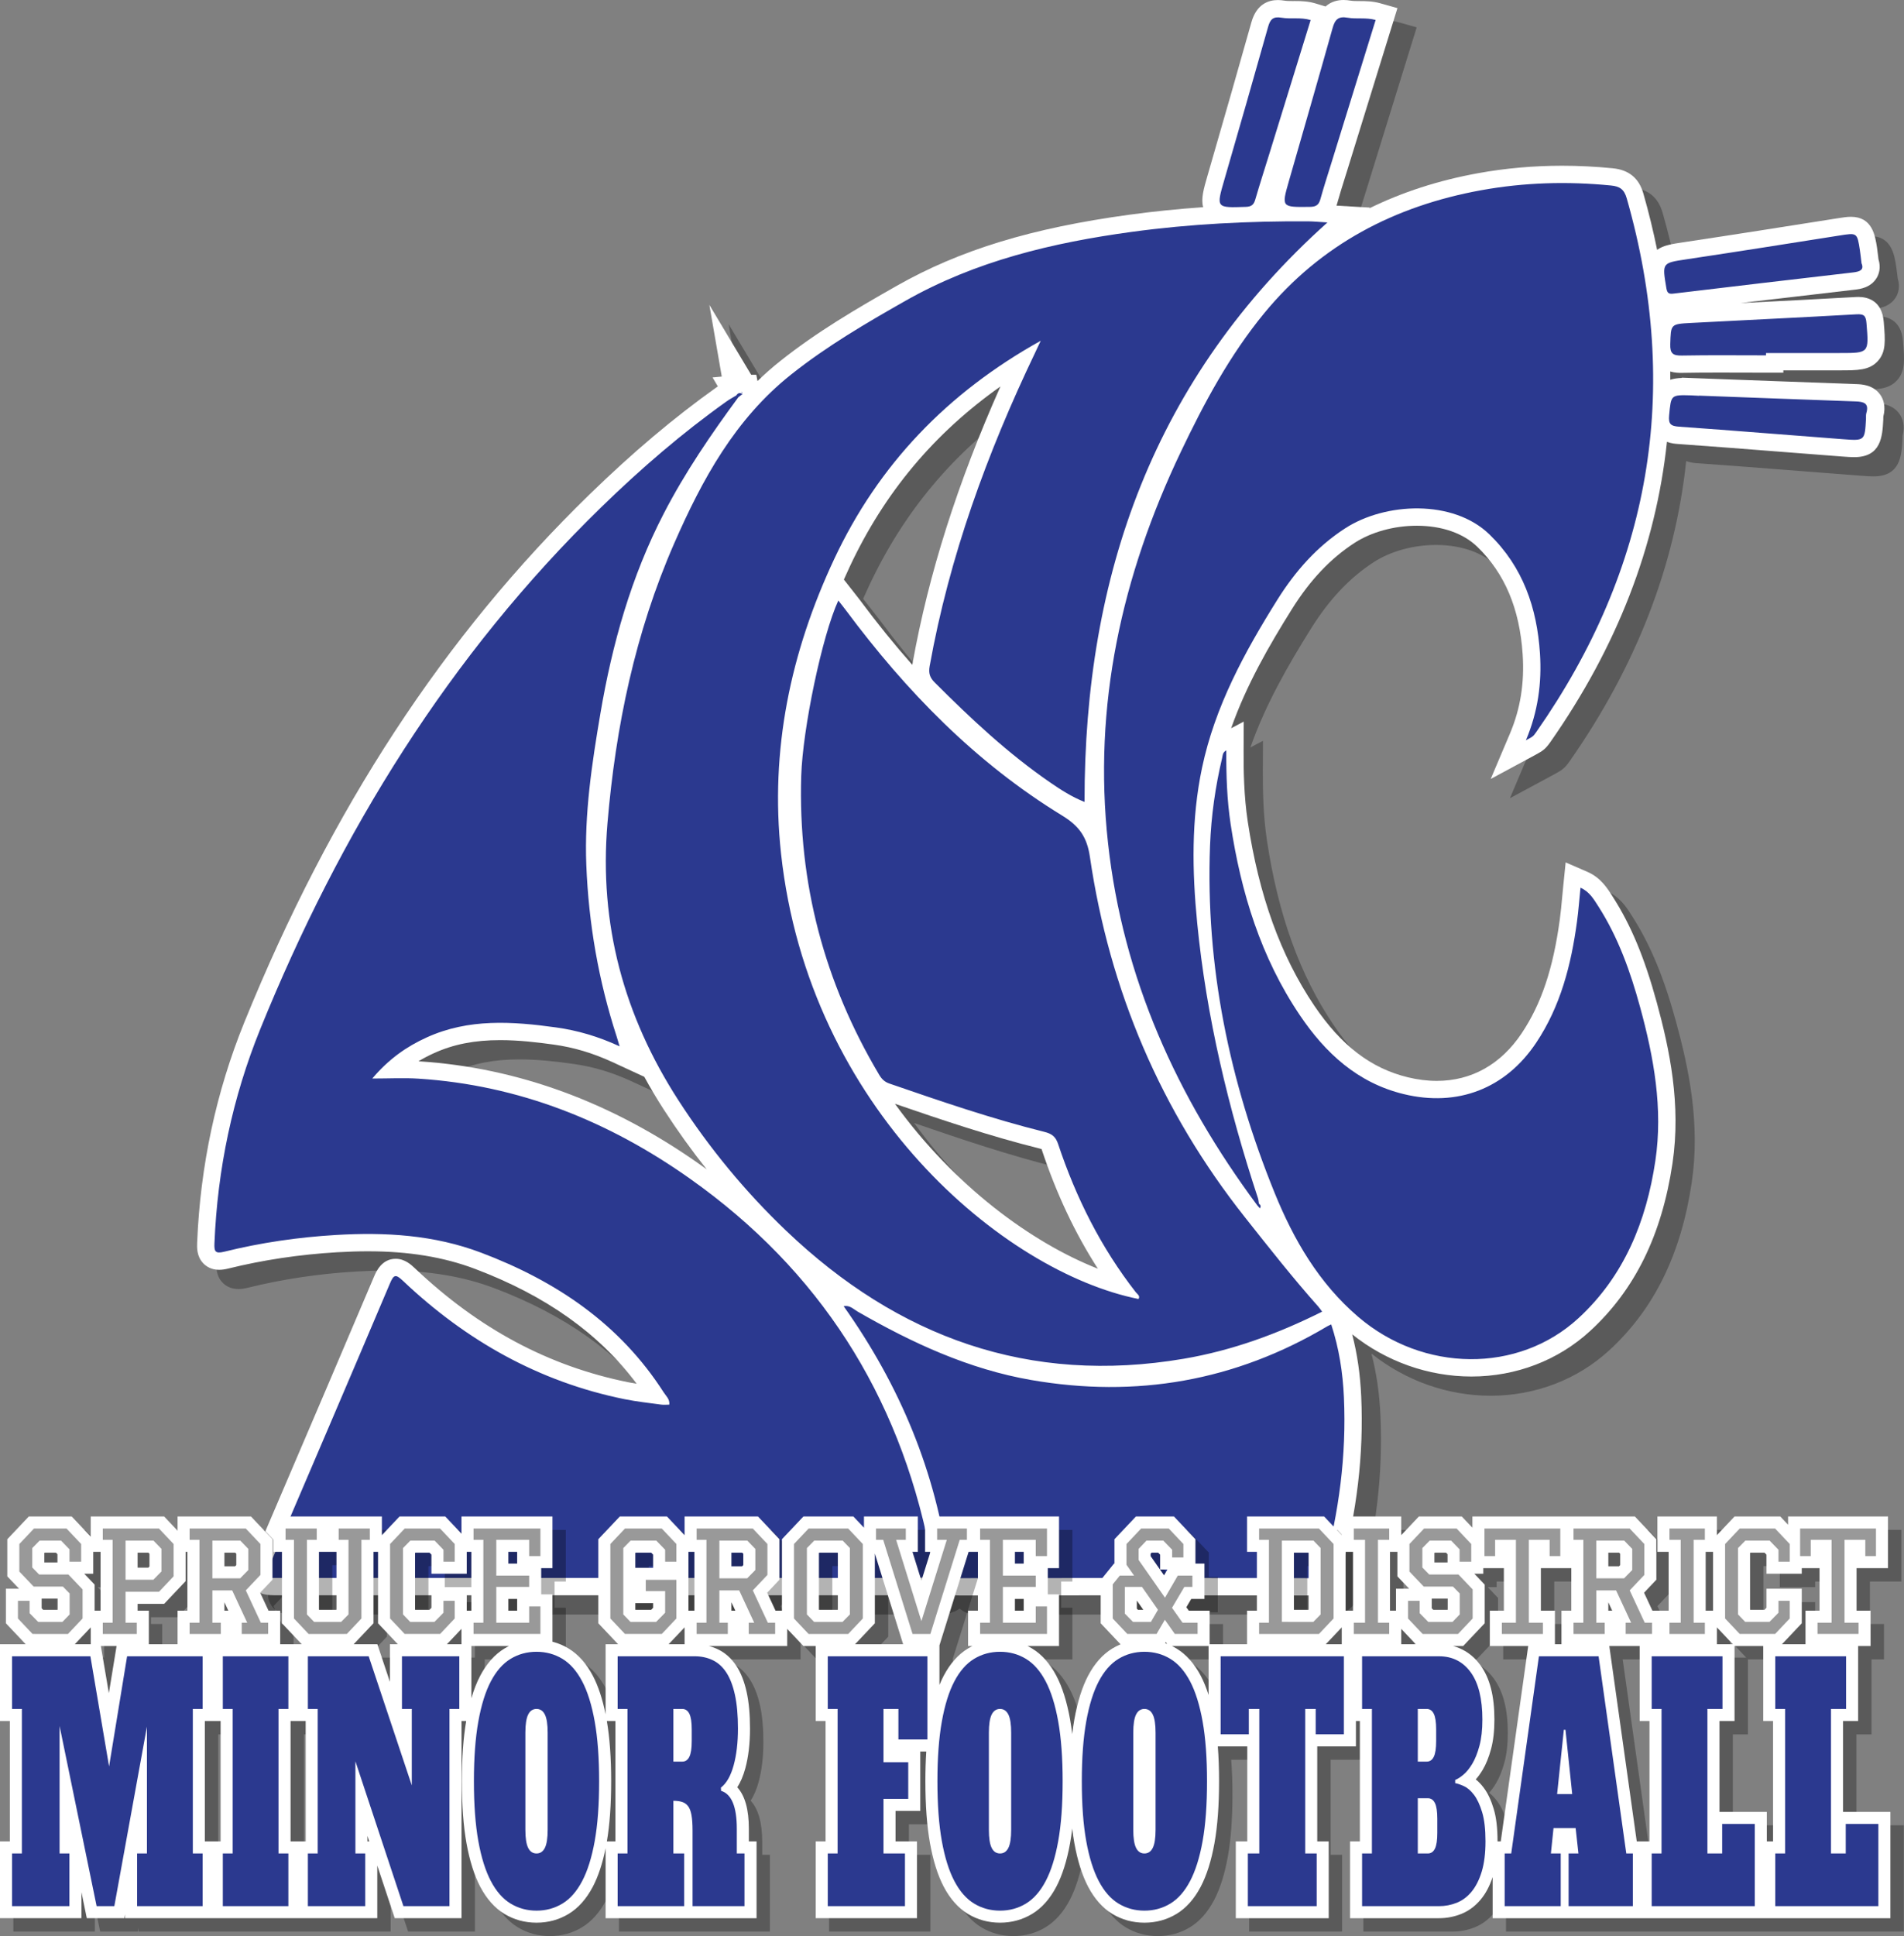 <?xml version="1.0" encoding="utf-8"?>
<!-- Generator: Adobe Illustrator 16.0.0, SVG Export Plug-In . SVG Version: 6.00 Build 0)  -->
<!DOCTYPE svg PUBLIC "-//W3C//DTD SVG 1.1//EN" "http://www.w3.org/Graphics/SVG/1.1/DTD/svg11.dtd">
<svg version="1.1" id="Layer_2" xmlns="http://www.w3.org/2000/svg" xmlns:xlink="http://www.w3.org/1999/xlink" x="0px" y="0px"
	 width="569.225px" height="578.582px" viewBox="0 0 569.225 578.582" enable-background="new 0 0 569.225 578.582"
	 xml:space="preserve">
<rect x="0" y="0" width="569.225" height="578.582" fill="#808080" stroke="none"/>
<path opacity="0.3" fill-rule="evenodd" clip-rule="evenodd" d="M292.573,482.546c-2.402,0-4.3-0.619-5.688-1.848
	c-2.354,1.795-5.572,1.795-10.089,1.795l-188.097-0.002c-2.837,0-5.771,0-7.603-2.773c-1.824-2.768-0.654-5.504,0.377-7.918
	l8.06-18.832c9.207-21.505,18.727-43.743,28.011-65.644c0.624-1.474,2.285-5.391,6.512-5.391c2.746,0,4.687,1.84,5.73,2.828
	c19.112,18.103,39.958,29.242,63.728,34.055c0.854,0.173,1.711,0.324,2.579,0.463c-11.266-15.047-27.141-26.313-48.321-34.328
	c-9.349-3.538-19.819-5.258-32.011-5.258c-2.958,0-6.002,0.095-9.305,0.292c-11.18,0.664-22.085,2.297-32.413,4.854
	c-1.062,0.264-1.941,0.386-2.767,0.386c-2.393,0-3.904-1.051-4.75-1.933c-2.002-2.085-1.892-4.777-1.833-6.223
	c0.939-22.926,5.676-45.045,14.077-65.745c25.899-63.811,59.657-115.424,103.203-157.789c12.894-12.544,25.324-23.028,38-32.048
	c0.129-0.092,0.259-0.181,0.386-0.268l-1.585-2.673l2.761-0.26l-3.708-21.42l12.492,20.873h1.536l0.365,1.875
	c2.142-2.074,4.411-4.075,6.824-5.992c10.985-8.731,22.725-15.601,34.792-22.45c18.886-10.719,40.35-17.275,69.595-21.259
	c7.143-0.974,14.456-1.721,22.025-2.248c-0.702-2.537,0.152-5.477,1.304-9.451l0.062-0.21c5.13-17.704,9.278-32.196,13.055-45.607
	c1.541-5.481,5.151-6.632,7.909-6.632c0.62,0,1.26,0.058,1.957,0.176c0.645,0.11,1.473,0.119,2.197,0.119L393,6.059
	c1.769,0,3.844,0.056,6.082,0.733l2.966,0.896c1.688-1.516,3.686-1.935,5.375-1.935c0.667,0,1.358,0.063,2.113,0.196
	c0.711,0.124,1.606,0.125,2.642,0.128c1.743,0.004,3.914,0.01,6.24,0.662l5.12,1.437l-14.9,48.122l-0.834,2.676
	c-0.795,2.534-1.615,5.155-2.326,7.715c-0.046,0.169-0.098,0.341-0.154,0.514l10.005,0.586l-0.298,0.267
	c9.896-4.875,20.787-8.4,32.627-10.548c8.146-1.479,16.584-2.228,25.085-2.228c4.959,0,10.057,0.255,15.148,0.758
	c4.855,0.477,7.856,2.955,9.175,7.573c1.608,5.634,2.977,11.235,4.103,16.805c1.901-1.374,4.425-1.752,7.828-2.262l0.337-0.051
	c14.99-2.25,30.222-4.658,44.953-6.986l0.748-0.119c1.679-0.266,2.893-0.457,4.064-0.457c6.397,0,7.251,5.564,7.815,9.248
	c0.125,0.813,0.222,1.623,0.333,2.574l0.105,0.877c0.814,2.591,0.062,4.521-0.502,5.489c-1.767,3.036-5.201,3.431-6.495,3.58
	c-11.821,1.364-23.545,2.742-34.208,4.005c1.088-0.055,2.175-0.109,3.264-0.164c10.183-0.514,20.713-1.045,31.056-1.635
	c0.311-0.018,0.6-0.026,0.868-0.026c2.607,0,7.058,0.963,7.585,7.42l0.024,0.307c0.428,5.25,0.711,8.718-1.822,11.465
	c-2.536,2.75-6.029,2.75-11.316,2.75h-16.902v0.69h-5.179c-2.347,0-4.691-0.008-7.037-0.016c-2.334-0.008-4.668-0.016-7.003-0.016
	c-4.311,0-7.805,0.027-10.999,0.087l-0.372,0.003c-0.637,0-1.868,0-3.217-0.415c0.009,0.821,0.014,1.645,0.012,2.464
	c0.958-0.307,2.096-0.495,3.446-0.537v-0.083l16.818,0.628c11.786,0.442,23.571,0.884,35.356,1.3
	c1.497,0.053,5.005,0.176,7.12,3.127c0.904,1.26,1.775,3.412,0.946,6.595v0.021c0.003,0.306,0.003,0.612-0.013,0.913
	c-0.271,4.979-0.608,11.173-8.705,11.173c-0.995,0-2.073-0.076-3.604-0.191c-6.135-0.463-12.265-0.943-18.395-1.424
	c-10.065-0.789-20.472-1.604-30.702-2.326c-0.708-0.05-1.955-0.138-3.267-0.638c-3.321,31.276-14.945,61.262-34.825,89.679
	c-1.466,2.095-2.222,2.643-4.57,3.906l-13.293,7.164l5.751-13.569c3.122-7.369,4.366-15.102,3.802-23.642
	c-0.905-13.693-5.343-24.219-13.566-32.178c-4.192-4.056-10.617-6.29-18.091-6.29c-6.787,0-13.57,1.87-18.608,5.13
	c-7.149,4.627-13.26,11.081-18.681,19.729c-6.87,10.958-13.653,22.729-18.209,35.662l3.764-1.983l-0.039,8.627
	c-0.028,5.885,0.087,13.617,1.24,21.239c3.354,22.157,9.852,40.139,19.859,54.975c8.063,11.952,16.959,18.768,27.994,21.447
	c2.947,0.715,5.859,1.079,8.652,1.079c10.394-0.001,19.178-4.928,25.403-14.25c5.881-8.804,9.394-19.295,11.388-34.016
	c0.288-2.122,0.49-4.294,0.704-6.594c0.103-1.106,0.207-2.233,0.325-3.389l0.715-7.047l6.498,2.821
	c3.94,1.712,5.928,4.839,7.379,7.122l0.27,0.424c5.415,8.464,9.457,18.181,13.1,31.505c3.795,13.879,7.318,30.443,4.69,48.076
	c-3.188,21.396-11.239,37.777-24.615,50.081c-9.541,8.775-22.142,13.608-35.479,13.608c-0.003,0-0.003,0-0.005,0
	c-12.866,0-25.451-4.462-35.66-12.604c1.517,5.803,2.405,11.935,2.704,18.606c0.777,17.226-1.255,34.465-6.213,52.704
	c-1.215,4.467-4.126,6.73-8.65,6.73c-17.642-0.037-35.249-0.057-52.861-0.057c-17.454,0-34.913,0.02-52.366,0.057H292.573z
	 M273.299,335.606c17.86,24.693,40.862,41.488,60.682,49.297c-6.85-10.624-12.382-22.369-16.787-35.596
	c-0.022-0.064-0.042-0.121-0.061-0.168c-0.105-0.034-0.25-0.076-0.445-0.124C301.764,345.302,287.311,340.427,273.299,335.606z
	 M131.166,322.931c29.427,1.887,57.681,12.29,83.975,30.917c0.632,0.448,1.262,0.9,1.886,1.353
	c-4.529-5.692-8.793-11.624-12.767-17.768c-2.111-3.261-4.073-6.557-5.889-9.886l-9.551-4.407
	c-5.818-2.684-11.561-4.391-17.556-5.221c-4.747-0.657-10.353-1.329-15.956-1.329c-7.662,0-13.954,1.233-19.799,3.883
	c-1.657,0.751-3.203,1.559-4.661,2.439C130.954,322.918,131.06,322.923,131.166,322.931z M261.222,183
	c0.567,0.714,1.097,1.383,1.606,2.067c5.146,6.917,10.366,13.371,15.676,19.379c0.024-0.173,0.052-0.348,0.084-0.524
	c4.789-26.649,13.409-53.809,26.26-82.676c-19.876,14.043-34.678,31.75-45.004,53.751c-0.618,1.317-1.218,2.635-1.802,3.953
	L261.222,183z"/>
<path fill-rule="evenodd" clip-rule="evenodd" fill="#FFFFFF" d="M286.82,476.794c-2.401,0-4.3-0.619-5.688-1.848
	c-2.354,1.795-5.573,1.795-10.089,1.795l-188.097-0.002c-2.836,0-5.771,0-7.603-2.775c-1.824-2.766-0.654-5.502,0.378-7.916
	l8.06-18.832c9.207-21.505,18.727-43.743,28.011-65.644c0.624-1.475,2.285-5.392,6.512-5.392c2.746,0,4.686,1.84,5.729,2.829
	c19.112,18.102,39.958,29.241,63.729,34.054c0.854,0.173,1.71,0.324,2.578,0.463c-11.266-15.048-27.141-26.313-48.321-34.328
	c-9.349-3.538-19.82-5.258-32.011-5.258c-2.958,0-6.002,0.096-9.305,0.292c-11.18,0.665-22.085,2.298-32.413,4.854
	c-1.062,0.264-1.941,0.386-2.767,0.386c-2.393,0-3.904-1.05-4.75-1.932c-2.002-2.086-1.892-4.778-1.833-6.223
	c0.939-22.926,5.676-45.044,14.077-65.744c25.899-63.811,59.657-115.425,103.204-157.79c12.893-12.544,25.323-23.028,38-32.048
	c0.129-0.092,0.258-0.181,0.386-0.269l-1.586-2.673l2.761-0.26l-3.708-21.42l12.492,20.873h1.537l0.365,1.875
	c2.142-2.073,4.411-4.075,6.824-5.992c10.985-8.731,22.726-15.601,34.792-22.449c18.886-10.719,40.35-17.275,69.594-21.259
	c7.143-0.974,14.457-1.721,22.026-2.249c-0.702-2.537,0.151-5.477,1.303-9.451l0.063-0.21c5.13-17.704,9.278-32.196,13.055-45.606
	c1.54-5.481,5.151-6.632,7.909-6.632c0.619,0,1.26,0.058,1.956,0.176c0.645,0.11,1.474,0.12,2.198,0.12l1.058-0.002
	c1.768,0,3.844,0.056,6.082,0.733l2.966,0.895C397.984,0.419,399.981,0,401.67,0c0.667,0,1.357,0.064,2.113,0.196
	c0.711,0.124,1.606,0.126,2.642,0.128c1.743,0.004,3.914,0.01,6.239,0.663l5.12,1.437l-14.899,48.122l-0.835,2.676
	c-0.795,2.534-1.614,5.155-2.325,7.716c-0.047,0.169-0.099,0.341-0.154,0.514l10.004,0.586l-0.297,0.267
	c9.896-4.875,20.787-8.4,32.627-10.548c8.146-1.479,16.584-2.228,25.085-2.228c4.958,0,10.057,0.255,15.148,0.758
	c4.854,0.478,7.856,2.955,9.175,7.573c1.607,5.634,2.976,11.235,4.102,16.806c1.902-1.375,4.426-1.753,7.828-2.263l0.337-0.051
	c14.99-2.25,30.222-4.657,44.954-6.986l0.748-0.119c1.679-0.265,2.892-0.457,4.064-0.457c6.396,0,7.251,5.565,7.815,9.248
	c0.125,0.813,0.222,1.623,0.333,2.574l0.105,0.878c0.814,2.591,0.062,4.521-0.502,5.489c-1.767,3.036-5.201,3.432-6.495,3.581
	c-11.821,1.364-23.546,2.741-34.209,4.005c1.089-0.055,2.176-0.11,3.264-0.165c10.184-0.514,20.713-1.045,31.057-1.635
	c0.31-0.018,0.6-0.026,0.867-0.026c2.608,0,7.059,0.963,7.585,7.42l0.025,0.308c0.427,5.25,0.711,8.717-1.822,11.465
	c-2.537,2.75-6.029,2.75-11.316,2.75H533.15v0.69h-5.178c-2.347,0-4.692-0.008-7.037-0.016c-2.334-0.007-4.668-0.015-7.004-0.015
	c-4.31,0-7.804,0.027-10.999,0.087l-0.372,0.003c-0.636,0-1.867,0-3.216-0.414c0.009,0.821,0.013,1.645,0.012,2.464
	c0.957-0.307,2.095-0.495,3.446-0.537v-0.083l16.818,0.628c11.785,0.441,23.57,0.884,35.356,1.3c1.497,0.052,5.005,0.176,7.12,3.127
	c0.904,1.26,1.774,3.412,0.946,6.595v0.021c0.003,0.306,0.003,0.612-0.013,0.913c-0.271,4.979-0.608,11.173-8.706,11.173
	c-0.994,0-2.072-0.076-3.604-0.191c-6.134-0.463-12.264-0.944-18.395-1.424c-10.064-0.789-20.471-1.604-30.701-2.326
	c-0.708-0.05-1.955-0.138-3.267-0.638c-3.321,31.276-14.945,61.262-34.825,89.679c-1.467,2.095-2.222,2.643-4.57,3.906
	l-13.293,7.164l5.75-13.569c3.122-7.369,4.366-15.102,3.802-23.642c-0.904-13.693-5.342-24.219-13.565-32.178
	c-4.192-4.056-10.617-6.289-18.092-6.289c-6.787,0-13.57,1.87-18.607,5.13c-7.149,4.626-13.26,11.081-18.681,19.729
	c-6.87,10.958-13.653,22.729-18.209,35.662l3.764-1.983l-0.039,8.627c-0.028,5.885,0.087,13.617,1.24,21.239
	c3.354,22.157,9.852,40.14,19.858,54.975c8.064,11.953,16.959,18.769,27.995,21.448c2.947,0.715,5.858,1.079,8.652,1.079
	c10.394-0.001,19.178-4.928,25.403-14.25c5.881-8.804,9.394-19.295,11.388-34.016c0.288-2.122,0.49-4.294,0.703-6.593
	c0.103-1.106,0.208-2.233,0.326-3.389l0.715-7.047l6.498,2.821c3.94,1.712,5.928,4.839,7.378,7.122l0.27,0.424
	c5.416,8.464,9.457,18.181,13.101,31.505c3.794,13.878,7.317,30.443,4.69,48.076c-3.188,21.395-11.239,37.777-24.615,50.081
	c-9.542,8.776-22.142,13.608-35.48,13.608c-0.003,0-0.003,0-0.004,0c-12.866,0-25.451-4.461-35.661-12.604
	c1.517,5.803,2.406,11.935,2.705,18.607c0.776,17.226-1.256,34.465-6.213,52.704c-1.215,4.467-4.126,6.73-8.65,6.73
	c-17.642-0.037-35.25-0.057-52.861-0.057c-17.454,0-34.913,0.02-52.366,0.057H286.82z M267.547,329.854
	c17.861,24.693,40.863,41.487,60.682,49.297c-6.85-10.624-12.382-22.368-16.787-35.596c-0.023-0.064-0.043-0.121-0.061-0.168
	c-0.105-0.034-0.25-0.076-0.445-0.124C296.012,339.55,281.558,334.675,267.547,329.854z M125.414,317.178
	c29.427,1.888,57.681,12.29,83.975,30.917c0.632,0.448,1.263,0.9,1.886,1.353c-4.529-5.692-8.793-11.624-12.767-17.768
	c-2.111-3.261-4.073-6.557-5.889-9.887l-9.551-4.407c-5.818-2.684-11.561-4.392-17.556-5.222
	c-4.747-0.657-10.353-1.329-15.957-1.329c-7.662,0-13.954,1.233-19.799,3.883c-1.657,0.751-3.203,1.559-4.661,2.439
	C125.201,317.166,125.308,317.171,125.414,317.178z M255.469,177.248c0.567,0.714,1.097,1.383,1.607,2.067
	c5.146,6.917,10.365,13.371,15.675,19.378c0.024-0.172,0.052-0.348,0.084-0.523c4.789-26.649,13.409-53.809,26.26-82.676
	c-19.876,14.043-34.678,31.75-45.004,53.751c-0.618,1.317-1.218,2.634-1.802,3.953L255.469,177.248z"/>
<path fill-rule="evenodd" clip-rule="evenodd" fill="#2B398F" d="M395.265,391.981c-13.266,6.64-26.912,11.615-41.358,14.073
	c-46.191,7.854-85.413-6.352-118.82-38.201c-12.263-11.693-23.009-24.728-32.232-38.985c-16.33-25.241-23.8-52.706-21.248-82.816
	c2.452-28.91,8.28-56.992,19.958-83.674c8.354-19.083,18.201-37.142,34.952-50.455c10.658-8.471,22.328-15.304,34.126-22
	c21.059-11.952,44.054-17.406,67.736-20.632c17.455-2.379,35.01-3.237,52.615-3.146c1.694,0.009,3.387,0.188,5.865,0.333
	c-51.873,46.469-72.698,105.368-72.621,173.173c-3.765-1.478-7.021-3.582-10.211-5.771c-12.66-8.691-23.805-19.139-34.622-29.97
	c-1.416-1.417-1.851-2.724-1.475-4.827c5.891-32.778,17.196-63.719,31.517-93.652c0.426-0.895,0.846-1.793,1.695-3.598
	c-28.03,15.608-48.538,37.089-61.738,65.214c-13.069,27.847-19.252,57.169-15.906,88.017
	c8.272,76.247,66.581,125.055,106.879,133.133c0.563-0.98-0.359-1.439-0.784-1.982c-10.434-13.357-17.906-28.279-23.242-44.296
	c-0.76-2.278-1.879-3.112-4.166-3.681c-15.711-3.908-31.013-9.163-46.308-14.434c-1.365-0.469-2.25-1.293-3.005-2.564
	c-16.397-27.546-24.309-57.29-23.334-89.369c0.425-14.019,6.231-41.887,11.084-52.407c0.841,1.073,1.592,1.992,2.3,2.942
	c17.997,24.188,38.778,45.524,64.637,61.329c5.11,3.124,7.417,6.452,8.273,12.286c5.873,40.03,21.233,76.044,46.417,107.832
	c7.138,9.01,14.24,18.041,21.883,26.632C394.5,390.9,394.804,391.369,395.265,391.981z M220.133,118.169
	c-0.972,0.592-1.984,1.126-2.908,1.784c-13.33,9.486-25.68,20.146-37.391,31.541c-45.636,44.397-78.211,97.374-102.017,156.027
	c-8.314,20.484-12.795,41.882-13.702,64.009c-0.099,2.41,0.174,3.216,2.932,2.532c10.948-2.71,22.099-4.328,33.349-4.997
	c14.784-0.878,29.367-0.039,43.455,5.292c22.391,8.473,41.423,21.24,54.568,41.741c0.701,1.094,1.876,2.04,1.671,3.669
	c-0.854,0-1.667,0.093-2.453-0.015c-3.639-0.499-7.306-0.887-10.901-1.614c-25.603-5.183-47.426-17.53-66.262-35.37
	c-2.212-2.095-2.769-1.88-3.915,0.826c-11.953,28.195-24.034,56.336-36.078,84.492c-1.486,3.477-1.483,3.479,2.466,3.479
	c62.699,0.002,125.398,0.002,188.097,0.002c8.572,0,8.597-0.004,6.853-8.656c-9.322-46.245-32.94-83.273-71.501-110.59
	c-24.394-17.281-51.25-28.046-81.312-29.975c-4.347-0.278-8.726-0.038-13.791-0.038c4.983-5.873,10.29-9.567,16.327-12.302
	c12.513-5.674,25.534-4.778,38.603-2.969c6.418,0.889,12.617,2.699,19.014,5.649c-0.409-1.372-0.615-2.121-0.855-2.856
	c-5.435-16.705-8.415-33.821-9.099-51.39c-0.597-15.276,1.668-30.243,4.211-45.203c3.535-20.811,9.202-40.931,18.955-59.788
	c6.355-12.288,14.112-23.648,22.3-34.746C220.543,118.526,220.338,118.348,220.133,118.169z M376.361,359.722
	c-0.094-0.563-0.115-1.151-0.292-1.688c-8.824-26.788-15.392-54.078-18.153-82.201c-1.521-15.499-1.789-31.001,1.436-46.326
	c3.863-18.359,12.698-34.59,22.539-50.288c5.283-8.429,11.766-15.832,20.255-21.326c12.084-7.82,32.318-8.658,43.11,1.786
	c10.073,9.749,14.236,21.985,15.134,35.557c0.583,8.825-0.587,17.474-4.202,26.003c2.093-1.127,2.134-1.1,3.105-2.488
	c34.197-48.886,43.46-101.981,27.042-159.472c-0.776-2.72-2.101-3.586-4.705-3.842c-13.007-1.284-25.945-0.921-38.801,1.412
	c-25.868,4.694-47.963,16.214-64.838,36.706c-10.351,12.572-18.006,26.872-24.979,41.497c-17.65,37.023-26.29,75.776-21.75,116.944
	c4.447,40.343,20.6,75.875,44.579,108.173C376.015,360.021,376.188,359.872,376.361,359.722z M365.384,226.462
	c-2.043,8.627-3.289,17.389-3.628,26.236c-1.372,36.033,5.796,70.531,19.308,103.782c5.707,14.045,13.254,27.009,24.992,37.05
	c19.425,16.618,47.822,16.976,65.833,0.409c13.692-12.594,20.315-29.008,23.001-47.033c2.327-15.621-0.45-30.896-4.564-45.948
	c-2.883-10.544-6.528-20.801-12.467-30.08c-1.366-2.135-2.682-4.429-5.351-5.588c-0.363,3.583-0.606,6.881-1.049,10.153
	c-1.74,12.847-4.895,25.242-12.212,36.197c-9.167,13.724-23.511,19.227-39.583,15.326c-13.787-3.348-23.42-12.251-31.064-23.583
	c-11.655-17.275-17.596-36.681-20.687-57.096c-1.096-7.245-1.334-14.544-1.299-22.038
	C365.477,224.85,365.547,225.771,365.384,226.462z M283.617,468.552c0.3,2.279,0.817,3.074,3.235,3.066
	c35.072-0.078,70.146-0.076,105.218-0.002c2.288,0.004,3.092-0.764,3.676-2.91c4.552-16.748,6.819-33.745,6.037-51.114
	c-0.333-7.406-1.453-14.657-3.8-21.802c-0.622,0.3-0.941,0.427-1.231,0.6c-27.498,16.351-57.092,21.455-88.471,16.014
	c-18.653-3.234-35.606-11.084-51.905-20.464c-1.236-0.71-2.325-1.963-4.162-1.6C269,413.996,279.836,439.869,283.617,468.552z
	 M402.895,5.296c-2.808-0.489-3.782,0.533-4.496,3.084c-4.262,15.24-8.682,30.438-13.04,45.651
	c-2.281,7.959-2.275,7.894,6.249,7.794c1.811-0.02,2.654-0.563,3.129-2.271c0.98-3.538,2.118-7.031,3.202-10.539
	c4.432-14.323,8.867-28.643,13.327-43.043C408.377,5.161,405.561,5.76,402.895,5.296z M383.122,5.293
	c-2.544-0.434-3.381,0.508-4.013,2.755c-4.289,15.233-8.66,30.444-13.066,45.645c-2.464,8.501-2.519,8.428,6.418,8.129
	c1.71-0.056,2.381-0.678,2.824-2.204c1.314-4.511,2.756-8.984,4.144-13.474c4.129-13.36,8.256-26.721,12.405-40.148
	C388.841,5.092,385.908,5.769,383.122,5.293z M527.972,105.504c7.345,0,14.691,0,22.034,0c8.829,0,8.727,0.007,8.001-8.926
	c-0.185-2.255-0.761-2.773-2.998-2.646c-16.493,0.94-32.996,1.708-49.493,2.578c-6.143,0.324-5.973,0.389-6.172,6.36
	c-0.094,2.83,0.862,3.429,3.491,3.381c8.377-0.157,16.759-0.058,25.137-0.058C527.972,105.963,527.972,105.734,527.972,105.504z
	 M556.045,74.822c-0.82-5.34-0.816-5.274-6.143-4.433c-15.179,2.399-30.356,4.8-45.553,7.081c-7.498,1.126-7.44,0.995-6.171,8.633
	c0.264,1.591,0.8,1.797,2.174,1.634c17.882-2.138,35.768-4.258,53.657-6.322c2.094-0.241,3.34-0.796,2.519-2.73
	C556.332,77.097,556.218,75.956,556.045,74.822z M507.978,118.275c-0.803-0.042-1.604-0.101-2.408-0.122
	c-6.124-0.161-5.969-0.144-6.563,5.964c-0.254,2.607,0.471,3.219,2.981,3.396c16.381,1.155,32.747,2.514,49.122,3.751
	c6.391,0.482,6.396,0.415,6.75-6.098c0.031-0.574-0.058-1.182,0.103-1.715c0.894-2.97-0.814-3.406-3.169-3.489
	c-15.605-0.55-31.209-1.146-46.814-1.728C507.98,118.248,507.978,118.261,507.978,118.275z M222.011,117.792
	c-0.757-0.524-1.383-0.406-1.878,0.377c0.205,0.179,0.41,0.356,0.615,0.534c0.402-0.308,0.805-0.614,1.208-0.922L222.011,117.792z
	 M375.841,360.17c0.272,0.312,0.543,0.622,0.815,0.935c0.387-0.566,0.247-1.017-0.296-1.383
	C376.188,359.872,376.015,360.021,375.841,360.17z M221.947,117.777c-0.039-0.207-0.067-0.411-0.106-0.611
	c-0.001-0.007-0.126,0.011-0.194,0.017c0.121,0.204,0.242,0.406,0.364,0.61C222.011,117.792,221.956,117.781,221.947,117.777z"/>
<path opacity="0.3" d="M346.139,578.582c-3.495,0-6.729-0.885-9.608-2.632c-2.874-1.743-5.305-4.475-7.224-8.121
	c-1.781-3.382-3.163-7.752-4.106-12.988c-0.249-1.381-0.464-2.847-0.646-4.395c-0.182,1.548-0.397,3.014-0.646,4.395
	c-0.943,5.238-2.325,9.608-4.106,12.989c-1.917,3.643-4.348,6.375-7.222,8.119c-2.882,1.748-6.115,2.633-9.609,2.633
	c-3.496,0-6.729-0.885-9.609-2.632c-2.875-1.744-5.305-4.476-7.224-8.121c-1.781-3.382-3.162-7.752-4.105-12.989
	c-0.916-5.08-1.38-11.317-1.38-18.537c0-3.145,0.09-6.108,0.268-8.878h-1.791v17.756h-7.399v9.118h6.419v22.94h-30.279v-22.94h2.94
	v-35.993h-2.94v-22.94h36.992v12.171c0.399-0.983,0.825-1.904,1.275-2.762c1.917-3.641,4.346-6.372,7.221-8.119
	c2.883-1.748,6.116-2.633,9.611-2.633c3.494,0,6.727,0.885,9.608,2.632c2.878,1.749,5.308,4.48,7.224,8.121
	c1.781,3.382,3.163,7.77,4.106,13.041c0.248,1.388,0.463,2.857,0.645,4.405c0.182-1.548,0.397-3.018,0.645-4.405
	c0.943-5.27,2.325-9.657,4.108-13.042c1.917-3.642,4.346-6.373,7.22-8.119c2.884-1.748,6.116-2.633,9.611-2.633
	c3.494,0,6.727,0.885,9.608,2.631c2.879,1.75,5.308,4.481,7.224,8.122c0.884,1.679,1.67,3.604,2.353,5.764v-15.174h68.867
	c5.143,0,9.438,2.174,12.42,6.286c2.804,3.867,4.165,9.174,4.165,16.223c0,3.375-0.338,6.339-1.006,8.81
	c-0.684,2.526-1.518,4.585-2.55,6.296c-0.646,1.072-1.315,1.995-2.021,2.787c0.827,0.657,1.61,1.471,2.344,2.437
	c1.22,1.604,2.202,3.671,3.005,6.317c0.78,2.572,1.159,5.755,1.159,9.729c0,0.016,0,0.032,0,0.049h0.964l8.281-58.934h24.096
	l8.281,58.934h3.805v-35.993h-2.939v-22.94h28.367v22.94h-4.509v27.163h14.161v8.83h1.866v-35.993h-2.939v-22.94h28.367v22.94
	h-4.509v27.163h14.161v31.771H450.241v-12.29c-0.875,2.658-2.06,4.9-3.528,6.67c-1.654,1.995-3.629,3.461-5.87,4.356
	c-2.104,0.839-4.342,1.264-6.651,1.264h-26.58v-22.94h2.939v-35.993h-1.18v7.583h-11.563v28.41h3.43v22.94h-27.779v-22.94h3.43
	v-28.41h-8.808c0.251,3.201,0.377,6.681,0.377,10.414c0,7.218-0.464,13.454-1.38,18.538c-0.943,5.237-2.325,9.608-4.105,12.989
	c-1.918,3.643-4.348,6.375-7.222,8.119C352.866,577.697,349.633,578.582,346.139,578.582z M164.4,578.582
	c-3.496,0-6.729-0.886-9.609-2.632c-2.875-1.744-5.305-4.476-7.224-8.121c-1.781-3.382-3.162-7.752-4.105-12.989
	c-0.916-5.08-1.38-11.317-1.38-18.537c0-6.928,0.435-12.979,1.294-17.997h-1.396v58.934h-19.968l-5.218-15.732v15.732H41.387v-1.135
	l-0.206,1.135H29.949l-1.599-7.773v7.773H4v-22.94h2.94v-35.993H4v-22.94h30.063l2.482,14.628l2.395-14.628h77.876l3.754,11.24
	v-11.24h24.35v16.146c0.748-2.556,1.633-4.809,2.647-6.735c1.917-3.642,4.346-6.373,7.221-8.12c2.883-1.748,6.115-2.633,9.611-2.633
	c3.494,0,6.727,0.885,9.608,2.632c2.878,1.748,5.308,4.48,7.224,8.121c1.61,3.059,2.894,6.938,3.822,11.546v-20.956h26.581
	c2.52,0,4.86,0.504,6.957,1.498c2.218,1.056,4.087,2.729,5.56,4.976c1.347,2.058,2.381,4.705,3.078,7.87
	c0.657,2.997,0.991,6.647,0.991,10.853c0,4.524-0.481,8.561-1.429,11.995c-0.609,2.206-1.396,4.049-2.376,5.557
	c2.3,2.503,3.462,6.649,3.462,12.396v3.79h2.303v22.94h-45.126v-20.918c-0.928,4.584-2.212,8.45-3.822,11.509
	c-1.918,3.644-4.349,6.376-7.223,8.12C171.127,577.697,167.895,578.582,164.4,578.582z M187.994,554.299v-35.993h-2.57
	c0.859,5.019,1.294,11.07,1.294,17.997c0,6.965-0.432,13.015-1.285,17.996H187.994z M114.403,554.299l-0.549-1.656v1.656H114.403z
	 M95.384,554.299v-35.993h-4.51v35.993h1.57H95.384z M69.954,554.299v-35.993h-4.706v35.993h1.766H69.954z M543.775,495.896v-10.56
	h4.2v-12.708h-5.316v1.68H532.1v-5.711l-0.57-0.589h-4.231l-0.096,0.098v16.901l0.074,0.077h4.228l0.596-0.605v-5.694h10.559v10.324
	l-6.417,6.787h-13.686l-5.265-5.568v5.568h-46.469v-10.56h2.939v-12.708h-9.096v12.708h4.199v10.56h-19.463v-10.56h4.2v-12.708
	h-6.156v1.68h-2.661l3.081,3.233v11.567l-6.417,6.787h-13.686l-4.845-5.124v5.124h-17.783v-5.568l-5.266,5.568h-23.042v-10.56h2.939
	v-17.58h-2.939v-10.561h23.042l5.266,5.569v-5.569h17.783v5.569l5.265-5.569h12.846l3.165,3.348v-3.348h48.578l6.417,6.788v12.105
	l-3.673,3.885l2.495,5.362h4.855v-17.58h-3.359v-10.561h17.783v5.569l5.265-5.569h13.686l2.325,2.459v-2.459h29.879v15.433h-9.407
	v12.708h4.199v10.56H543.775z M516.14,485.337v-17.58h-2.209v17.58H516.14z M485.997,485.337l-1.145-2.46h-0.026v2.46H485.997z
	 M421.348,485.337v-6.552h3.941l-3.521-3.696v-7.332h-2.209v17.58H421.348z M408.496,485.337v-17.58h-2.208v17.58H408.496z
	 M436.73,485.085l0.074-0.077v-3.266h-4.771v2.864l0.471,0.479H436.73z M395.128,485.085l0.096-0.097v-16.902l-0.074-0.077h-4.318
	v17.076H395.128z M488.033,472.065l0.346-0.352v-3.372l-0.321-0.333h-3.231v4.057H488.033z M436.761,470.932v-2.462l-0.445-0.461
	h-3.39l-0.096,0.098v2.825H436.761z M353.359,495.896l-0.832-1.184l-0.691,1.184h-12.354l-6.417-6.787v-12.91l3.979-4.932h0.137
	v-7.283l6.417-6.788h11.376l6.416,6.788v7.283h2.688v10.559h-3.939l-1.465,2.482l0.728,1.028h6.23v10.56H353.359z M345.804,485.085
	l-1.928-2.756v2.404l0.346,0.352H345.804z M352.005,474.771l0.998-1.723h-2.172v-4.451l-0.57-0.589h-1.97l-0.299,0.314v0.707
	L352.005,474.771z M293.418,495.896v-10.56h2.94v-17.58h-2.782l-8.778,28.14h-10.63l-8.62-27.632v20.845l-6.417,6.787h-14.945
	l-4.845-5.124v5.124h-30.678v-5.568l-5.265,5.568h-14.105l-6.417-6.787v-25.125l6.417-6.788h14.105l5.265,5.569v-5.569h21.951
	l6.417,6.788v12.105l-3.673,3.885l2.495,5.362h1.916v-21.353l6.417-6.788h14.945l3.165,3.349v-3.349h16.104v10.561h-1.609
	l2.68,8.622l2.695-8.622h-1.601v-10.561h40.044v15.433h-3.359v7.836h3.359v15.432H293.418z M310.051,485.337v-3.511h-2.628v3.511
	H310.051z M223.838,485.337l-1.144-2.46h-0.026v2.46H223.838z M211.603,485.337v-17.58h-1.788v17.58H211.603z M254.39,485.085
	l0.095-0.098v-16.901l-0.074-0.077h-5.483l-0.095,0.098v16.901l0.074,0.077H254.39z M198.66,485.085l0.596-0.605v-1.393h-5.316
	v1.921l0.074,0.077H198.66z M199.255,472.527v-3.93l-0.57-0.589h-4.651l-0.095,0.098v4.421H199.255z M225.874,472.065l0.345-0.352
	v-3.372l-0.321-0.333h-3.23v4.057H225.874z M310.051,471.268v-3.511h-2.628v3.511H310.051z M141.968,495.896v-5.124l-4.845,5.124
	h-13.686l-6.417-6.787v-21.353h-1.367v21.353l-6.417,6.787H94.71l-6.417-6.787v-21.353h-2.52v-10.561h32.4v5.569l5.265-5.569h13.686
	l4.845,5.125v-5.125h27.192v15.433h-3.36v7.836h3.36v15.432H141.968z M158.601,485.337v-3.511h-2.628v3.511H158.601z
	 M144.908,485.337v-17.58h-1.367v6.552H132.98v-5.711l-0.57-0.589h-4.23l-0.095,0.098v16.901l0.074,0.077h4.227l0.595-0.604v-5.695
	h10.561v6.552H144.908z M104.494,485.085l0.095-0.098v-17.23h-5.231v17.251l0.073,0.077H104.494z M158.601,471.268v-3.511h-2.628
	v3.511H158.601z M57.087,495.896v-10.56h2.94v-17.58H59.5v8.753l-6.417,6.787h-7.947v2.04h3.36v10.56H31.132v-5.568l-5.265,5.568
	H12.182l-6.417-6.787v-10.324h3.943l-3.523-3.695v-11.105l6.417-6.788h12.846l5.685,6.014v-6.014h21.951l4.004,4.236v-4.236h21.951
	l6.417,6.788v12.105l-3.673,3.885l2.495,5.362h3.488v10.56H57.087z M72.262,485.337l-1.144-2.46h-0.026v2.46H72.262z
	 M34.072,485.337v-17.58h-2.208v6.552h-2.661l3.081,3.233v7.795H34.072z M21.146,485.085l0.074-0.077v-3.266h-4.77v2.864l0.47,0.479
	H21.146z M48.343,472.485l0.345-0.352v-3.792l-0.321-0.333h-3.23v4.477H48.343z M74.298,472.065l0.345-0.352v-3.372l-0.321-0.333
	h-3.23v4.057H74.298z M21.178,470.932v-2.462l-0.445-0.461h-3.389l-0.095,0.098v2.825H21.178z"/>
<path fill="#FFFFFF" d="M342.139,574.582c-3.495,0-6.729-0.885-9.608-2.632c-2.874-1.743-5.305-4.475-7.224-8.121
	c-1.781-3.382-3.163-7.752-4.106-12.988c-0.249-1.381-0.464-2.847-0.646-4.395c-0.182,1.548-0.397,3.014-0.646,4.395
	c-0.943,5.238-2.325,9.608-4.106,12.989c-1.917,3.643-4.348,6.375-7.222,8.119c-2.882,1.748-6.115,2.633-9.609,2.633
	c-3.496,0-6.729-0.885-9.609-2.632c-2.875-1.744-5.305-4.476-7.224-8.121c-1.781-3.382-3.162-7.752-4.105-12.989
	c-0.916-5.08-1.38-11.317-1.38-18.537c0-3.145,0.09-6.108,0.268-8.878h-1.791v17.756h-7.399v9.118h6.419v22.94h-30.279v-22.94h2.94
	v-35.993h-2.94v-22.94h36.992v12.171c0.399-0.983,0.825-1.904,1.275-2.762c1.917-3.641,4.346-6.372,7.221-8.119
	c2.883-1.748,6.116-2.633,9.611-2.633c3.494,0,6.727,0.885,9.608,2.632c2.878,1.749,5.308,4.48,7.224,8.121
	c1.781,3.382,3.163,7.77,4.106,13.041c0.248,1.388,0.463,2.857,0.645,4.405c0.182-1.548,0.397-3.018,0.645-4.405
	c0.943-5.27,2.325-9.657,4.108-13.042c1.917-3.642,4.346-6.373,7.22-8.119c2.884-1.748,6.116-2.633,9.611-2.633
	c3.494,0,6.727,0.885,9.608,2.631c2.879,1.75,5.308,4.481,7.224,8.122c0.884,1.679,1.67,3.604,2.353,5.764v-15.174h68.867
	c5.143,0,9.438,2.174,12.42,6.286c2.804,3.867,4.165,9.174,4.165,16.223c0,3.375-0.338,6.339-1.006,8.81
	c-0.684,2.526-1.518,4.585-2.55,6.296c-0.646,1.072-1.315,1.995-2.021,2.787c0.827,0.657,1.61,1.471,2.344,2.437
	c1.22,1.604,2.202,3.671,3.005,6.317c0.78,2.572,1.159,5.755,1.159,9.729c0,0.016,0,0.032,0,0.049h0.964l8.281-58.934h24.096
	l8.281,58.934h3.805v-35.993h-2.939v-22.94h28.367v22.94h-4.509v27.163h14.161v8.83h1.866v-35.993h-2.939v-22.94h28.367v22.94
	h-4.509v27.163h14.161v31.771H446.241v-12.29c-0.875,2.658-2.06,4.9-3.528,6.67c-1.654,1.995-3.629,3.461-5.87,4.356
	c-2.104,0.839-4.342,1.264-6.651,1.264h-26.58v-22.94h2.939v-35.993h-1.18v7.583h-11.563v28.41h3.43v22.94h-27.779v-22.94h3.43
	v-28.41h-8.808c0.251,3.201,0.377,6.681,0.377,10.414c0,7.218-0.464,13.454-1.38,18.538c-0.943,5.237-2.325,9.608-4.105,12.989
	c-1.918,3.643-4.348,6.375-7.222,8.119C348.866,573.697,345.633,574.582,342.139,574.582z M160.4,574.582
	c-3.496,0-6.729-0.886-9.609-2.632c-2.875-1.744-5.305-4.476-7.224-8.121c-1.781-3.382-3.162-7.752-4.105-12.989
	c-0.916-5.08-1.38-11.317-1.38-18.537c0-6.928,0.435-12.979,1.294-17.997h-1.396v58.934h-19.968l-5.218-15.732v15.732H37.387v-1.135
	l-0.206,1.135H25.949l-1.599-7.773v7.773H0v-22.94h2.94v-35.993H0v-22.94h30.063l2.482,14.628l2.395-14.628h77.876l3.754,11.24
	v-11.24h24.35v16.146c0.748-2.556,1.633-4.809,2.647-6.735c1.917-3.642,4.346-6.373,7.221-8.12c2.883-1.748,6.115-2.633,9.611-2.633
	c3.494,0,6.727,0.885,9.608,2.632c2.878,1.748,5.308,4.48,7.224,8.121c1.61,3.059,2.894,6.938,3.822,11.546v-20.956h26.581
	c2.52,0,4.86,0.504,6.957,1.498c2.218,1.056,4.087,2.729,5.56,4.976c1.347,2.058,2.381,4.705,3.078,7.87
	c0.657,2.997,0.991,6.647,0.991,10.853c0,4.524-0.481,8.561-1.429,11.995c-0.609,2.206-1.396,4.049-2.376,5.557
	c2.3,2.503,3.462,6.649,3.462,12.396v3.79h2.303v22.94h-45.126v-20.918c-0.928,4.584-2.212,8.45-3.822,11.509
	c-1.918,3.644-4.349,6.376-7.223,8.12C167.127,573.697,163.895,574.582,160.4,574.582z M183.994,550.299v-35.993h-2.57
	c0.859,5.019,1.294,11.07,1.294,17.997c0,6.965-0.432,13.015-1.285,17.996H183.994z M110.403,550.299l-0.549-1.656v1.656H110.403z
	 M91.384,550.299v-35.993h-4.51v35.993h1.57H91.384z M65.954,550.299v-35.993h-4.706v35.993h1.766H65.954z M539.775,491.896v-10.56
	h4.2v-12.708h-5.316v1.68H528.1v-5.711l-0.57-0.589h-4.231l-0.096,0.098v16.901l0.074,0.077h4.228l0.596-0.605v-5.694h10.559v10.324
	l-6.417,6.787h-13.686l-5.265-5.568v5.568h-46.469v-10.56h2.939v-12.708h-9.096v12.708h4.199v10.56h-19.463v-10.56h4.2v-12.708
	h-6.156v1.68h-2.661l3.081,3.233v11.567l-6.417,6.787h-13.686l-4.845-5.124v5.124h-17.783v-5.568l-5.266,5.568h-23.042v-10.56h2.939
	v-17.58h-2.939v-10.56h23.042l5.266,5.569v-5.569h17.783v5.569l5.265-5.569h12.846l3.165,3.347v-3.347h48.578l6.417,6.788v12.105
	l-3.673,3.885l2.495,5.362h4.855v-17.58h-3.359v-10.56h17.783v5.569l5.265-5.569h13.686l2.325,2.459v-2.459h29.879v15.432h-9.407
	v12.708h4.199v10.56H539.775z M512.14,481.337v-17.58h-2.209v17.58H512.14z M481.997,481.337l-1.145-2.46h-0.026v2.46H481.997z
	 M417.348,481.337v-6.552h3.941l-3.521-3.696v-7.332h-2.209v17.58H417.348z M404.496,481.337v-17.58h-2.208v17.58H404.496z
	 M432.73,481.085l0.074-0.077v-3.266h-4.771v2.864l0.471,0.479H432.73z M391.128,481.085l0.096-0.097v-16.902l-0.074-0.077h-4.318
	v17.076H391.128z M484.033,468.065l0.346-0.352v-3.372l-0.321-0.333h-3.231v4.057H484.033z M432.761,466.932v-2.462l-0.445-0.461
	h-3.39l-0.096,0.098v2.825H432.761z M349.359,491.896l-0.832-1.184l-0.691,1.184h-12.354l-6.417-6.787v-12.91l3.98-4.932h0.137
	v-7.283l6.417-6.788h11.376l6.416,6.788v7.283h2.688v10.559h-3.939l-1.465,2.482l0.728,1.028h6.23v10.56H349.359z M341.804,481.085
	l-1.928-2.756v2.404l0.346,0.352H341.804z M348.005,470.771l0.998-1.723h-2.172v-4.451l-0.57-0.589h-1.97l-0.299,0.314v0.707
	L348.005,470.771z M289.418,491.896v-10.56h2.94v-17.58h-2.782l-8.778,28.14h-10.63l-8.62-27.632v20.845l-6.417,6.787h-14.945
	l-4.845-5.124v5.124h-30.678v-5.568l-5.265,5.568h-14.105l-6.417-6.787v-25.125l6.417-6.788h14.105l5.265,5.569v-5.569h21.951
	l6.417,6.788v12.105l-3.673,3.885l2.495,5.362h1.916v-21.353l6.417-6.788h14.945l3.165,3.348v-3.348h16.104v10.56h-1.609l2.68,8.622
	l2.695-8.622h-1.601v-10.56h40.044v15.432h-3.359v7.836h3.359v15.432H289.418z M306.051,481.337v-3.511h-2.628v3.511H306.051z
	 M219.838,481.337l-1.144-2.46h-0.026v2.46H219.838z M207.603,481.337v-17.58h-1.788v17.58H207.603z M250.39,481.085l0.095-0.098
	v-16.901l-0.074-0.077h-5.483l-0.095,0.098v16.901l0.074,0.077H250.39z M194.66,481.085l0.596-0.605v-1.393h-5.316v1.921
	l0.074,0.077H194.66z M195.255,468.527v-3.93l-0.57-0.589h-4.651l-0.095,0.098v4.421H195.255z M221.874,468.065l0.345-0.352v-3.372
	l-0.321-0.333h-3.23v4.057H221.874z M306.051,467.268v-3.511h-2.628v3.511H306.051z M137.968,491.896v-5.124l-4.845,5.124h-13.686
	l-6.417-6.787v-21.353h-1.367v21.353l-6.417,6.787H90.71l-6.417-6.787v-21.353h-2.52v-10.56h32.4v5.569l5.265-5.569h13.686
	l4.845,5.125v-5.125h27.192v15.432h-3.36v7.836h3.36v15.432H137.968z M154.601,481.337v-3.511h-2.628v3.511H154.601z
	 M140.908,481.337v-17.58h-1.367v6.552H128.98v-5.711l-0.57-0.589h-4.23l-0.095,0.098v16.901l0.074,0.077h4.227l0.595-0.604v-5.695
	h10.561v6.552H140.908z M100.494,481.085l0.095-0.098v-17.23h-5.231v17.251l0.073,0.077H100.494z M154.601,467.268v-3.511h-2.628
	v3.511H154.601z M53.087,491.896v-10.56h2.94v-17.58H55.5v8.753l-6.417,6.787h-7.947v2.04h3.36v10.56H27.132v-5.568l-5.265,5.568
	H8.182l-6.417-6.787v-10.324h3.943l-3.523-3.695v-11.105l6.417-6.788h12.846l5.685,6.013v-6.013h21.951l4.004,4.236v-4.236h21.951
	l6.417,6.788v12.105l-3.673,3.885l2.495,5.362h3.488v10.56H53.087z M68.262,481.337l-1.144-2.46h-0.026v2.46H68.262z
	 M30.072,481.337v-17.58h-2.208v6.552h-2.661l3.081,3.233v7.795H30.072z M17.146,481.085l0.074-0.077v-3.266h-4.77v2.864l0.47,0.479
	H17.146z M44.343,468.485l0.345-0.352v-3.792l-0.321-0.333h-3.23v4.477H44.343z M70.298,468.065l0.345-0.352v-3.372l-0.321-0.333
	h-3.23v4.057H70.298z M17.178,466.932v-2.462l-0.445-0.461h-3.389l-0.095,0.098v2.825H17.178z"/>
<path fill="#2B398F" d="M37.999,494.965h22.589v15.741h-2.94v43.192h2.94v15.741h-19.6v-15.741h2.94v-37.912l-9.751,53.653h-5.292
	l-11.074-53.847v38.105h2.94v15.741H3.6v-15.741h2.94v-43.192H3.6v-15.741h23.422l5.586,32.922L37.999,494.965z M66.613,510.706
	h2.94v43.192h-2.94v15.741h19.6v-15.741h-2.94v-43.192h2.94v-15.741h-19.6V510.706z M443.102,541.565
	c0.67,2.208,1.005,5.102,1.005,8.685c0,3.585-0.376,6.609-1.127,9.071c-0.752,2.464-1.764,4.463-3.038,5.999
	c-1.273,1.536-2.752,2.64-4.435,3.312c-1.683,0.671-3.454,1.008-5.316,1.008h-22.98v-15.741h2.939v-43.192h-2.939v-15.741h22.98
	c4.019,0,7.187,1.602,9.506,4.8c2.319,3.2,3.479,7.904,3.479,14.109c0,3.07-0.294,5.695-0.882,7.87
	c-0.589,2.177-1.308,3.969-2.156,5.375c-0.85,1.408-1.739,2.496-2.671,3.264c-0.931,0.767-1.739,1.281-2.425,1.536v0.96
	c0.718,0.128,1.6,0.431,2.646,0.91c1.045,0.48,2.041,1.346,2.989,2.593C441.625,537.629,442.432,539.356,443.102,541.565z
	 M423.87,526.448h2.646c0.947,0,1.657-0.48,2.132-1.441c0.473-0.96,0.71-2.526,0.71-4.701v-3.457c0-2.175-0.237-3.743-0.71-4.702
	c-0.475-0.96-1.185-1.44-2.132-1.44h-2.646V526.448z M429.701,543.532c0-2.175-0.237-3.744-0.71-4.702
	c-0.474-0.96-1.185-1.44-2.132-1.44h-2.989v16.509h2.989c0.947,0,1.658-0.48,2.132-1.44c0.473-0.959,0.71-2.527,0.71-4.702V543.532z
	 M359.534,514.45c0.882,4.928,1.323,10.879,1.323,17.853c0,7.04-0.441,13.005-1.323,17.899c-0.882,4.896-2.131,8.88-3.748,11.95
	c-1.617,3.072-3.586,5.313-5.904,6.72c-2.32,1.406-4.9,2.11-7.742,2.11s-5.423-0.704-7.742-2.11c-2.32-1.407-4.287-3.647-5.904-6.72
	c-1.617-3.07-2.867-7.055-3.749-11.95c-0.882-4.895-1.322-10.859-1.322-17.899c0-6.974,0.44-12.925,1.322-17.853
	s2.132-8.928,3.749-11.998c1.617-3.072,3.584-5.311,5.904-6.72c2.319-1.406,4.9-2.11,7.742-2.11s5.422,0.704,7.742,2.11
	c2.318,1.409,4.287,3.647,5.904,6.72C357.403,505.522,358.652,509.522,359.534,514.45z M345.471,517.809
	c0-2.496-0.278-4.302-0.833-5.423c-0.556-1.119-1.389-1.68-2.499-1.68c-1.111,0-1.944,0.561-2.499,1.68
	c-0.556,1.121-0.833,2.927-0.833,5.423v28.987c0,2.496,0.277,4.304,0.833,5.423c0.555,1.121,1.388,1.68,2.499,1.68
	c1.11,0,1.943-0.559,2.499-1.68c0.555-1.119,0.833-2.927,0.833-5.423V517.809z M364.923,518.289h8.428v-7.583h3.136v43.192h-3.43
	v15.741h20.58v-15.741h-3.43v-43.192h3.136v7.583h8.428v-23.324h-36.848V518.289z M486.199,553.898h1.96v15.741h-19.208v-15.741
	h2.939l-0.833-7.583h-6.614l-0.784,7.583h2.939v15.741H449.84v-15.741h1.96l8.281-58.934h17.836L486.199,553.898z M470.029,536.143
	l-2.01-19.198h-0.489l-2.01,19.198H470.029z M551.809,545.068v8.83h-4.41v-43.192h4.509v-15.741H530.74v15.741h2.939v43.192h-2.939
	v15.741h30.82v-24.571H551.809z M514.863,553.898h-4.41v-43.192h4.509v-15.741h-21.168v15.741h2.939v43.192h-2.939v15.741h30.82
	v-24.571h-9.751V553.898z M177.794,514.45c0.882,4.928,1.323,10.879,1.323,17.853c0,7.04-0.441,13.005-1.323,17.899
	c-0.882,4.896-2.131,8.88-3.748,11.95c-1.617,3.072-3.585,5.313-5.905,6.72c-2.32,1.406-4.9,2.11-7.742,2.11
	c-2.842,0-5.423-0.704-7.742-2.11c-2.32-1.407-4.288-3.647-5.905-6.72c-1.617-3.07-2.866-7.055-3.748-11.95
	c-0.882-4.895-1.323-10.859-1.323-17.899c0-6.974,0.441-12.925,1.323-17.853c0.882-4.928,2.131-8.928,3.748-11.998
	c1.617-3.072,3.585-5.311,5.905-6.72c2.319-1.406,4.9-2.11,7.742-2.11c2.842,0,5.422,0.704,7.742,2.11
	c2.319,1.409,4.288,3.647,5.905,6.72C175.663,505.522,176.913,509.522,177.794,514.45z M163.731,517.809
	c0-2.496-0.278-4.302-0.833-5.423c-0.556-1.119-1.389-1.68-2.499-1.68c-1.111,0-1.944,0.561-2.499,1.68
	c-0.556,1.121-0.833,2.927-0.833,5.423v28.987c0,2.496,0.277,4.304,0.833,5.423c0.555,1.121,1.388,1.68,2.499,1.68
	c1.11,0,1.943-0.559,2.499-1.68c0.555-1.119,0.833-2.927,0.833-5.423V517.809z M220.277,553.898h2.303v15.741h-15.533v-22.556
	c0-1.92-0.106-3.472-0.318-4.655c-0.213-1.183-0.556-2.08-1.029-2.688c-0.474-0.606-1.07-1.023-1.789-1.247
	c-0.719-0.224-1.584-0.336-2.597-0.336v15.741h3.234v15.741h-19.894v-15.741h2.94v-43.192h-2.94v-15.741h22.981
	c1.992,0,3.798,0.385,5.415,1.151c1.617,0.77,2.98,2.001,4.092,3.696c1.11,1.696,1.967,3.919,2.572,6.67
	c0.604,2.753,0.907,6.112,0.907,10.079c0,4.222-0.434,7.902-1.299,11.038c-0.866,3.135-2.131,5.343-3.797,6.622l0.049,0.961
	c3.136,0.96,4.704,4.736,4.704,11.326V553.898z M206.802,516.849c0-2.175-0.237-3.743-0.71-4.702c-0.474-0.96-1.185-1.44-2.131-1.44
	h-2.646v15.742h2.646c0.947,0,1.658-0.48,2.131-1.441c0.473-0.96,0.71-2.526,0.71-4.701V516.849z M120.17,510.706h2.94v22.845
	l-12.887-38.586H92.044v15.741h2.94v43.192h-2.94v15.741h17.15v-15.741h-2.94v-27.546l14.357,43.287h13.769v-58.934h2.94v-15.741
	h-17.15V510.706z M247.471,510.706h2.94v43.192h-2.94v15.741h23.079v-15.741h-6.419v-16.317h7.399v-10.942h-7.399v-15.933h4.459
	v9.119h8.673v-24.86h-29.792V510.706z M316.366,514.45c0.882,4.928,1.323,10.879,1.323,17.853c0,7.04-0.441,13.005-1.323,17.899
	c-0.882,4.896-2.131,8.88-3.748,11.95c-1.617,3.072-3.586,5.313-5.905,6.72c-2.32,1.406-4.9,2.11-7.742,2.11
	c-2.842,0-5.423-0.704-7.742-2.11c-2.32-1.407-4.288-3.647-5.905-6.72c-1.617-3.07-2.866-7.055-3.748-11.95
	c-0.882-4.895-1.323-10.859-1.323-17.899c0-6.974,0.441-12.925,1.323-17.853c0.882-4.928,2.131-8.928,3.748-11.998
	c1.617-3.072,3.585-5.311,5.905-6.72c2.319-1.406,4.9-2.11,7.742-2.11c2.842,0,5.422,0.704,7.742,2.11
	c2.319,1.409,4.288,3.647,5.905,6.72C314.235,505.522,315.484,509.522,316.366,514.45z M302.303,517.809
	c0-2.496-0.278-4.302-0.833-5.423c-0.556-1.119-1.389-1.68-2.499-1.68c-1.111,0-1.944,0.561-2.499,1.68
	c-0.556,1.121-0.833,2.927-0.833,5.423v28.987c0,2.496,0.277,4.304,0.833,5.423c0.555,1.121,1.388,1.68,2.499,1.68
	c1.11,0,1.943-0.559,2.499-1.68c0.555-1.119,0.833-2.927,0.833-5.423V517.809z"/>
<path fill="#999999" d="M87.893,483.677v-23.52h-2.52v-3.36h9.324v3.36h-2.94v22.302l2.142,2.226h8.106l2.184-2.226v-22.302h-2.94
	v-3.36h9.324v3.36h-2.52v23.52l-4.368,4.62H92.261L87.893,483.677z M509.692,484.937h-3.36v-24.779h3.36v-3.36h-10.584v3.36h3.359
	v24.779h-3.359v3.36h10.584V484.937z M63.492,484.937h2.52v3.36h-9.324v-3.36h2.94v-24.779h-2.94v-3.36h16.8l4.368,4.62v9.24
	l-4.368,4.62l4.494,9.659h2.184v3.36H72.27v-3.36h1.638l-4.494-9.659h-5.922V484.937z M63.492,471.665h8.316l2.436-2.479v-6.3
	l-2.394-2.478h-8.358V471.665z M541.359,460.157h6.216v24.779h-4.2v3.36h12.264v-3.36h-4.199v-24.779h6.216v4.872h3.191v-8.232
	h-22.68v8.232h3.192V460.157z M394.32,488.297h-17.892v-3.36h2.939v-24.779h-2.939v-3.36h17.892l4.368,4.62v22.26L394.32,488.297z
	 M392.64,484.685l2.184-2.226v-19.824l-2.142-2.226h-9.45v24.275H392.64z M435.899,488.297l4.368-4.62v-8.694l-4.242-4.451h-8.735
	l-2.059-2.101v-5.796l2.185-2.226h6.426l2.52,2.604v3.696h3.486v-5.292l-4.368-4.62h-9.744l-4.367,4.62v8.231l4.283,4.494h8.736
	l2.017,2.059v6.258l-2.143,2.226h-7.266l-2.563-2.604v-3.696h-3.485v5.292l4.367,4.62H435.899z M20.316,488.297l4.368-4.62v-8.694
	l-4.242-4.451h-8.736l-2.058-2.101v-5.796l2.184-2.226h6.426l2.52,2.604v3.696h3.486v-5.292l-4.368-4.62h-9.744l-4.368,4.62v8.231
	l4.284,4.494h8.736l2.016,2.059v6.258l-2.142,2.226h-7.266l-2.562-2.604v-3.696H5.364v5.292l4.368,4.62H20.316z M337.033,488.297
	l-4.368-4.62v-10.206l2.101-2.604h4.284l-2.269-3.234v-6.216l4.368-4.62h8.274l4.367,4.62v4.032h-3.359v-2.311l-2.646-2.729h-5.04
	l-2.352,2.478v3.276l7.896,11.298l3.822-6.594h4.368v3.359h-2.395l-3.695,6.259l3.149,4.451h4.494v3.36h-6.804l-2.982-4.242
	l-2.478,4.242H337.033z M336.277,482.207l2.437,2.478h5.376l2.1-3.611l-4.788-6.847h-5.124V482.207z M313.01,480.064h-3.359v4.872
	h-9.828v-10.71h9.828v-3.359h-9.828v-10.71h9.828v4.872h3.359v-8.232h-19.992v3.36h2.94v24.779h-2.94v3.36h19.992V480.064z
	 M479.746,488.297h-9.323v-3.36h2.939v-24.779h-2.939v-3.36h16.8l4.368,4.62v9.24l-4.368,4.62l4.494,9.659h2.184v3.36h-7.896v-3.36
	h1.638l-4.494-9.659h-5.922v9.659h2.52V488.297z M477.226,471.665h8.316l2.436-2.479v-6.3l-2.394-2.478h-8.358V471.665z
	 M40.896,488.297H30.732v-3.36h2.94v-24.779h-2.94v-3.36h16.8l4.368,4.62v9.66l-4.368,4.62h-9.996v9.239h3.36V488.297z
	 M37.536,472.085h8.316l2.436-2.479v-6.72l-2.394-2.478h-8.358V472.085z M131.573,488.297l4.368-4.62v-5.292h-3.36v3.57
	l-2.688,2.729h-7.266l-2.142-2.226v-19.824l2.184-2.226h7.266l2.646,2.729v3.57h3.36v-5.292l-4.368-4.62h-10.584l-4.368,4.62v22.26
	l4.368,4.62H131.573z M449.002,484.937v3.36h12.264v-3.36h-4.199v-24.779h6.216v4.872h3.191v-8.232h-22.68v8.232h3.192v-4.872h6.216
	v24.779H449.002z M415.32,484.937h-3.36v-24.779h3.36v-3.36h-10.584v3.36h3.359v24.779h-3.359v3.36h10.584V484.937z
	 M535.059,478.385H531.7v3.57l-2.688,2.729h-7.266l-2.143-2.226v-19.824l2.185-2.226h7.266l2.646,2.729v3.57h3.359v-5.292
	l-4.368-4.62h-10.584l-4.367,4.62v22.26l4.367,4.62h10.584l4.368-4.62V478.385z M289.071,460.157v-3.36h-8.904v3.36h2.898
	l-7.602,24.317l-7.56-24.317h2.898v-3.36h-8.904v3.36h2.142l8.778,28.14h5.334l8.778-28.14H289.071z M197.847,488.297l4.368-4.62
	v-11.55h-9.156v3.36h5.796v6.468l-2.688,2.729h-7.686l-2.142-2.226v-19.824l2.184-2.226h7.686l2.646,2.729v3.57h3.36v-5.292
	l-4.368-4.62h-11.004l-4.368,4.62v22.26l4.368,4.62H197.847z M161.561,480.064h-3.36v4.872h-9.828v-10.71h9.828v-3.359h-9.828
	v-10.71h9.828v4.872h3.36v-8.232h-19.992v3.36h2.94v24.779h-2.94v3.36h19.992V480.064z M229.557,484.937h2.184v3.36h-7.896v-3.36
	h1.638l-4.494-9.659h-5.922v9.659h2.52v3.36h-9.324v-3.36h2.94v-24.779h-2.94v-3.36h16.8l4.368,4.62v9.24l-4.368,4.62
	L229.557,484.937z M223.383,471.665l2.436-2.479v-6.3l-2.394-2.478h-8.358v11.256H223.383z M253.581,488.297h-11.844l-4.368-4.62
	v-22.26l4.368-4.62h11.844l4.368,4.62v22.26L253.581,488.297z M251.901,484.685l2.184-2.226v-19.824l-2.142-2.226h-8.526
	l-2.184,2.226v19.824l2.142,2.226H251.901z"/>
</svg>
